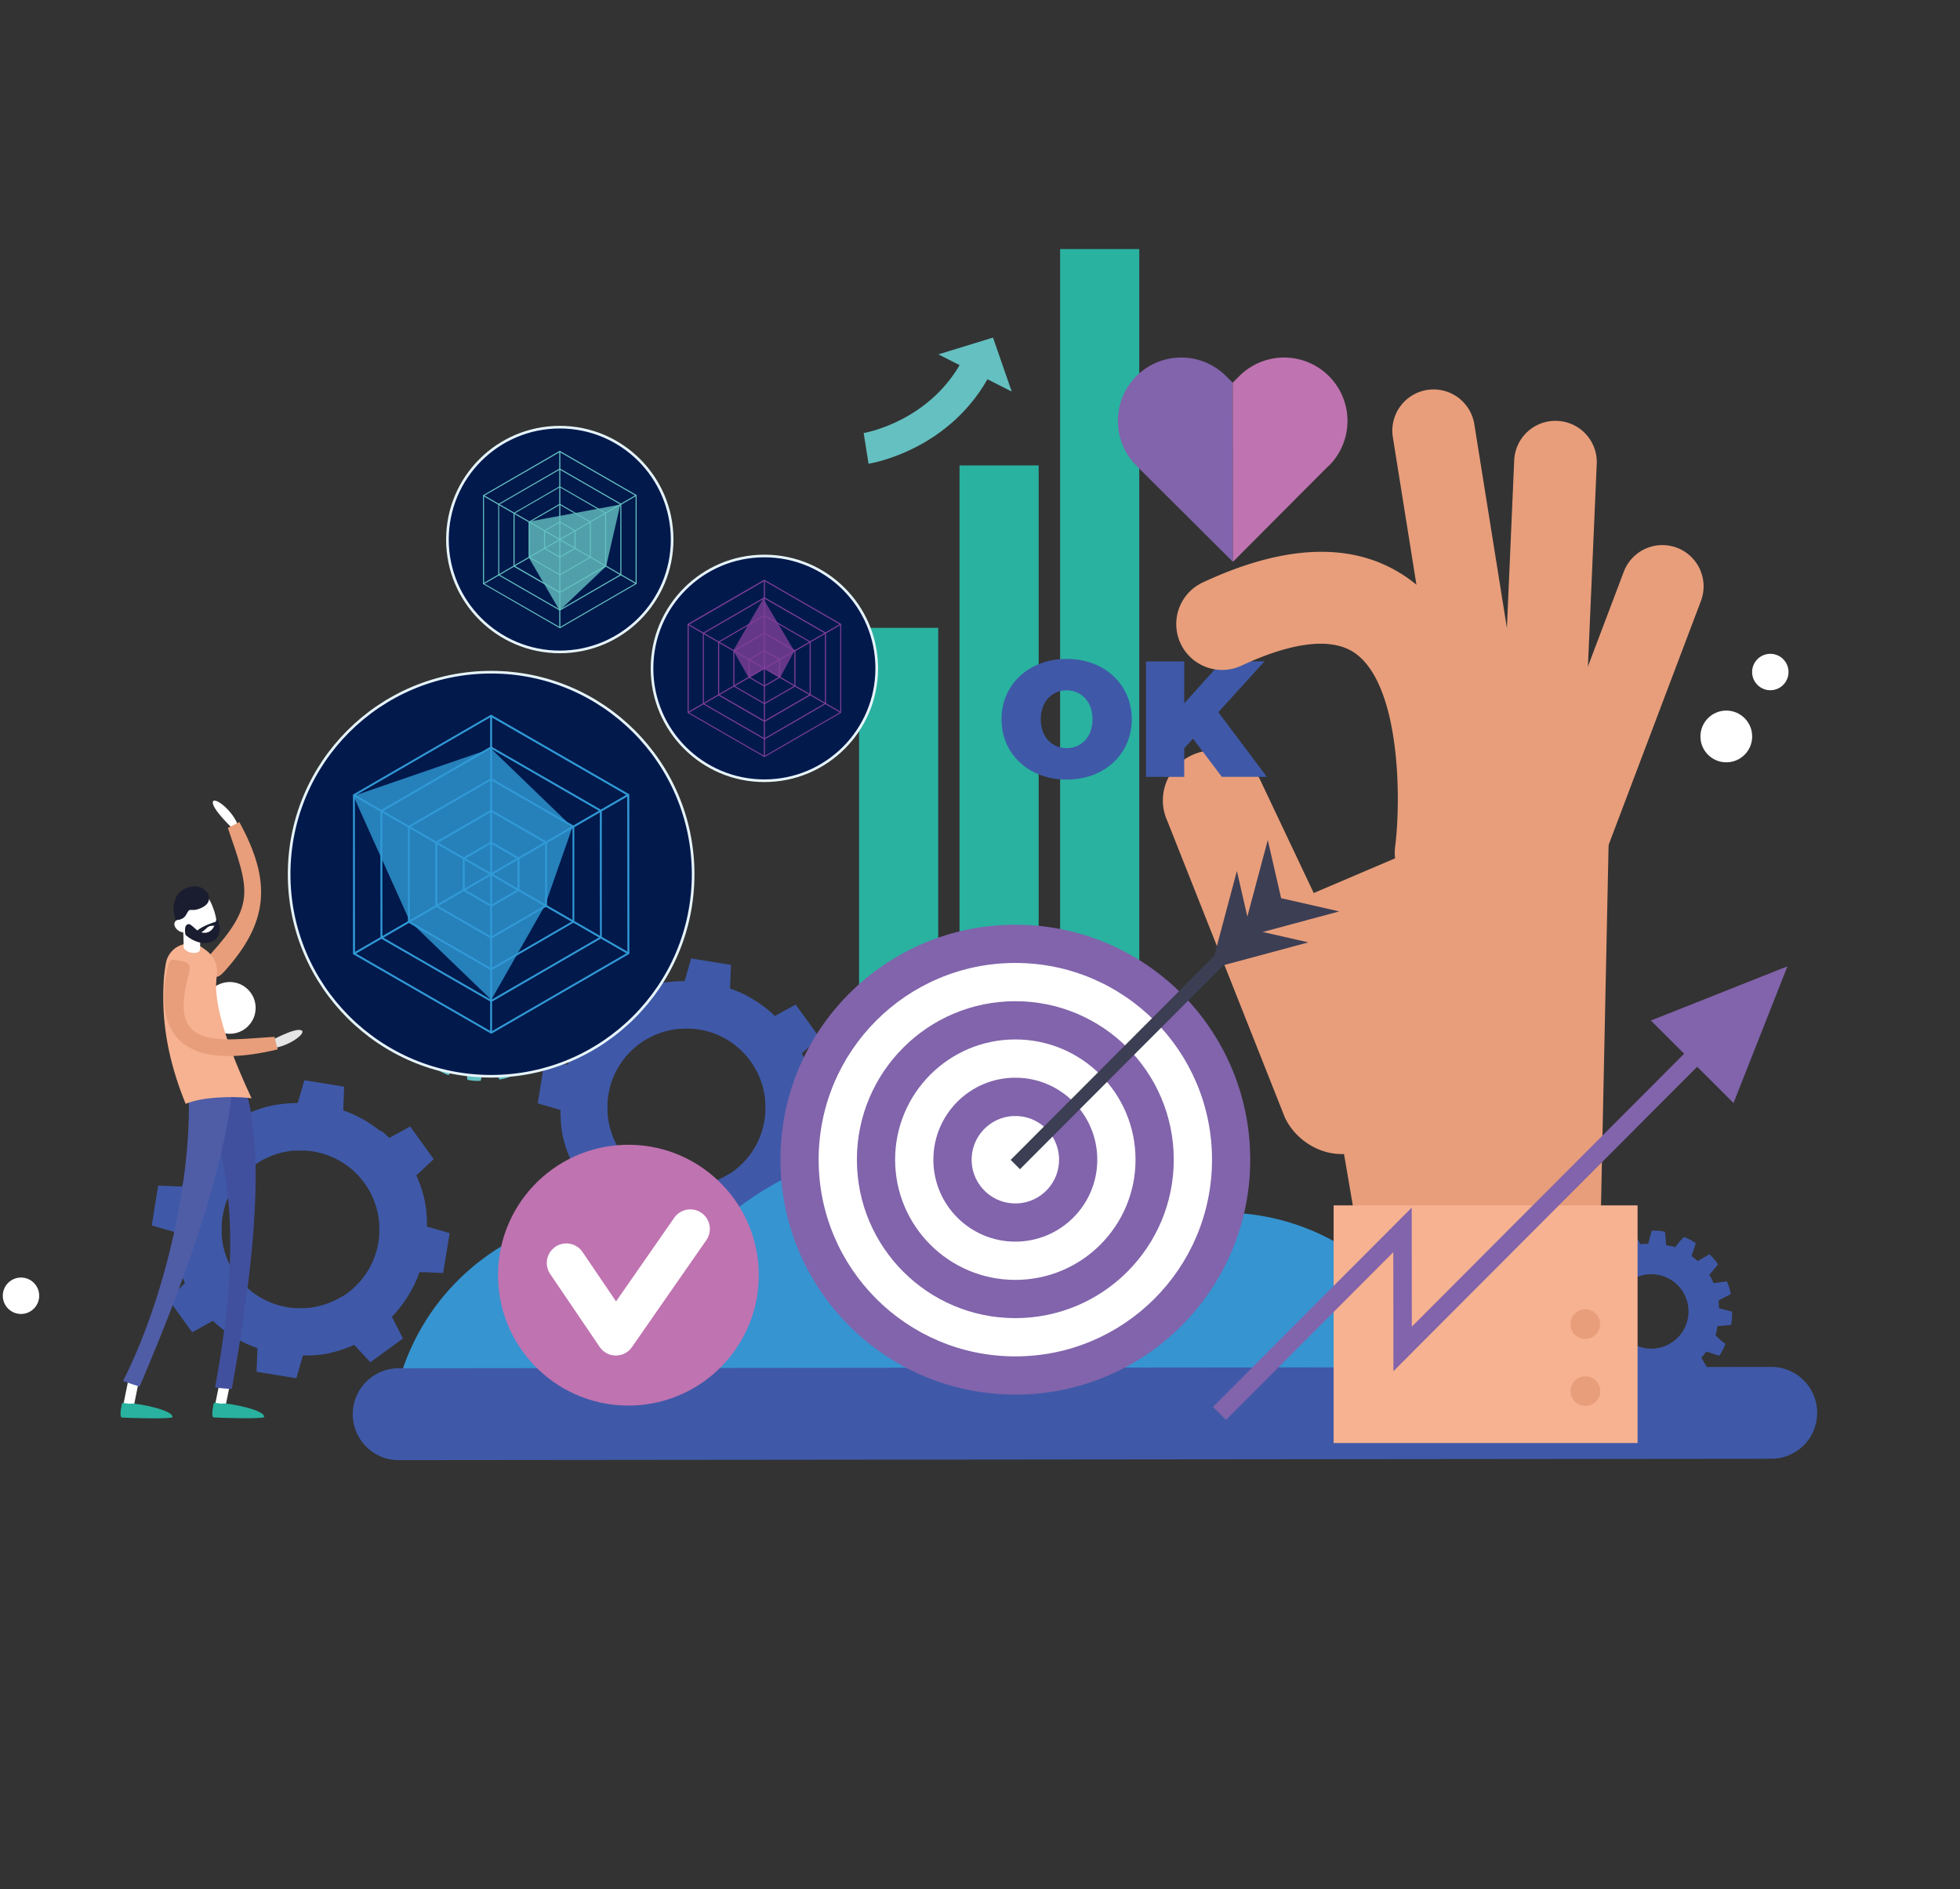 <svg id="Layer_1" data-name="Layer 1" xmlns="http://www.w3.org/2000/svg" viewBox="0 0 744 717"><rect x="0" y="0" width="744" height="717" fill="#333333" stroke="none"/><defs><style>.cls-1,.cls-11,.cls-13,.cls-8{fill:none;}.cls-2{fill:#29b2a0;}.cls-22,.cls-3{fill:#64c0c1;}.cls-4{fill:#3f59a8;}.cls-5{fill:#3694d1;}.cls-6{fill:#e89e7b;}.cls-7{fill:#f6b291;}.cls-8{stroke:#8164ab;stroke-width:7px;}.cls-13,.cls-19,.cls-8{stroke-miterlimit:10;}.cls-9{fill:#8164ab;}.cls-10{fill:#bf73b0;}.cls-11{stroke:#fff;stroke-linecap:round;stroke-linejoin:round;stroke-width:14.85px;}.cls-12{fill:#fff;}.cls-13{stroke:#3c3e54;stroke-width:4.99px;}.cls-14{fill:#3c3e54;}.cls-15{fill:#41509e;}.cls-16{fill:#4f5da7;}.cls-17{fill:#1a1d2f;}.cls-18{fill:#e6e5e5;}.cls-19{fill:#02194c;stroke:#e6f4fc;}.cls-20{fill:#3099d5;}.cls-21{fill:#309ad6;}.cls-21,.cls-22,.cls-24{opacity:0.8;}.cls-23,.cls-24{fill:#7f3f98;}</style></defs><rect class="cls-1" width="744" height="717"/><rect class="cls-2" x="364.23" y="176.64" width="30.04" height="297.95"/><rect class="cls-2" x="402.41" y="94.52" width="30.04" height="380.03"/><rect class="cls-2" x="326.1" y="238.28" width="30.04" height="236.35"/><path class="cls-3" d="M207.46,388.85l0-.06a.36.36,0,0,0,0-.11c.06-.14.11-.29.16-.44a.76.76,0,0,0,0-.11l.15-.46,0-.11h0l0-.12.09-.28,0,0s0,0,0-.05.05-.19.08-.28a.5.5,0,0,1,0-.13h0l0-.1.12-.47,0-.11c0-.15.07-.31.11-.47l0-.11s0,0,0-.06l2.92-.25,2.19-.19a18.91,18.91,0,0,0,.4-2.52,18.11,18.11,0,0,0,0-2.55l-2.12-.56-2.84-.74v0a.45.45,0,0,1,0-.11l0-.48s0-.08,0-.12,0-.32,0-.48,0-.06,0-.09,0-.15,0-.22l0-.21a.38.38,0,0,0,0-.1l-.06-.47v-.12c0-.16,0-.31-.08-.47v-.15l2.62-1.32,2-1a18.57,18.57,0,0,0-.56-2.49,17.53,17.53,0,0,0-.93-2.38l-2.18.28-2.91.37a.14.14,0,0,0,0-.06.47.47,0,0,1,0-.1l-.21-.43-.05-.11-.21-.42-.06-.11h0l-.06-.11c0-.09-.09-.18-.14-.27s0,0,0,0l0,0-.06-.11c0-.05-.05-.1-.08-.14l-.06-.12h0l-.05-.1c-.08-.14-.16-.28-.25-.42l-.06-.1c-.08-.13-.16-.27-.25-.4l-.06-.1,0-.05,1.88-2.25,1.42-1.68a17.44,17.44,0,0,0-1.5-2.06,18.23,18.23,0,0,0-1.79-1.83L203.11,359l-2.53,1.49,0,0-.09-.08-.36-.32L200,360l-.37-.31-.07-.06-.17-.14-.16-.13-.08-.06-.38-.3-.09-.07-.39-.28-.09-.07,0,0,.92-2.78.68-2.09a17,17,0,0,0-2.15-1.36,17.89,17.89,0,0,0-2.34-1L194,353l-1.79,2.32-.06,0-.11,0-.45-.16-.1,0-.46-.15-.11,0h0l-.12,0-.28-.08-.05,0h0l-.29-.08-.12,0h0l-.11,0-.46-.12-.11,0-.47-.11-.11,0-.06,0-.25-2.92-.19-2.19a18.91,18.91,0,0,0-2.52-.4,18.12,18.12,0,0,0-2.55,0l-.56,2.12-.74,2.84h-.14l-.48,0h-.12l-.48,0h-.1l-.21,0-.21,0-.1,0a3.93,3.93,0,0,0-.48.06h-.11l-.48.07-.11,0h0l-1.32-2.62-1-2A16.85,16.85,0,0,0,174,350a18.91,18.91,0,0,0-2.38.92l.28,2.19.37,2.9-.06,0-.1.05-.43.2-.11.05-.43.22-.09.05h0l-.11.06-.26.14,0,0h0l-.05,0-.26.14-.11.06h0l-.09,0-.42.25-.1.05-.4.26-.1.06,0,0-2.25-1.89-1.68-1.41a18,18,0,0,0-3.89,3.28l1.11,1.9,1.49,2.53,0,0-.08.09-.32.36-.07.08c-.1.13-.21.25-.31.37l-.06.08-.14.16-.13.17-.06.08-.3.38-.07.09-.28.39-.07.09,0,0-2.78-.92L157,363a17.09,17.09,0,0,0-1.36,2.16,17.89,17.89,0,0,0-1,2.34l1.74,1.35,2.31,1.79,0,.06a.76.76,0,0,1,0,.11c0,.15-.1.29-.16.44l0,.11c-.06.15-.1.31-.15.46a.36.36,0,0,0,0,.11h0s0,.08,0,.12-.06.19-.08.28l0,.05v.05l-.09.28,0,.13h0l0,.1-.12.47,0,.11c0,.15-.07.31-.11.47l0,.11s0,0,0,.06l-2.92.25-2.19.19a17.41,17.41,0,0,0-.4,2.52,19.77,19.77,0,0,0,0,2.55l2.13.56L157,381v0a.41.41,0,0,0,0,.11c0,.16,0,.32,0,.48a.49.49,0,0,0,0,.12c0,.16,0,.32,0,.48a.28.28,0,0,0,0,.09,1.5,1.5,0,0,0,0,.22c0,.07,0,.14,0,.21a.28.28,0,0,1,0,.09l.06.49s0,.07,0,.11.05.32.07.47,0,.08,0,.11v0l-2.61,1.32-2,1a17.19,17.19,0,0,0,.57,2.49,18.91,18.91,0,0,0,.92,2.38l2.19-.28,2.9-.37,0,.06,0,.1c.06.15.13.29.2.43l0,.11c.07.14.14.28.22.42l.05.11h0a.61.61,0,0,0,.05.12,2.15,2.15,0,0,1,.14.26l0,0,0,.05.07.11a1.09,1.09,0,0,0,.08.15l.06.11h0a.41.41,0,0,0,.05.09l.24.42.06.09.25.41.06.1,0,.05-1.89,2.25-1.41,1.68a16.38,16.38,0,0,0,1.5,2.06,17.12,17.12,0,0,0,1.78,1.83l1.89-1.11,2.54-1.49a0,0,0,0,0,0,0l.09.08.36.32.08.07.37.31.08.06.16.14.17.13.08.06.38.3.09.06.39.29.09.07,0,0-.91,2.78-.69,2.09a16.41,16.41,0,0,0,2.16,1.36,17.77,17.77,0,0,0,2.33,1l1.35-1.74,1.8-2.32.05,0,.12,0,.44.15.11,0,.46.15.11,0h0l.13,0,.28.08.05,0h.05l.28.08.13,0h0l.1,0,.47.12.11,0,.46.11.12,0,.06,0,.25,2.92.19,2.19a17.41,17.41,0,0,0,2.52.4,18.11,18.11,0,0,0,2.55,0l.56-2.12.73-2.84h.15l.48,0H185l.47,0h.1l.22,0,.21,0,.09,0a3.7,3.7,0,0,0,.48-.06h.12l.47-.07.11,0h0l1.32,2.62,1,2a18.57,18.57,0,0,0,2.49-.56,18.19,18.19,0,0,0,2.37-.92l-.27-2.19-.37-2.9,0,0,.11-.05.43-.2.11-.06.42-.21.11,0h0l.12-.06.25-.13.05,0,0,0,.25-.14.11-.06h0l.1-.05.42-.25.09-.05.41-.26.1-.06.05,0,2.24,1.89L201,405a16.38,16.38,0,0,0,2.06-1.5,16.13,16.13,0,0,0,1.82-1.78l-1.11-1.9-1.48-2.53,0,0,.08-.09.31-.36.08-.09.31-.36.06-.08c.05,0,.09-.11.14-.17l.13-.16.06-.08.3-.38.06-.09.29-.39.07-.09,0,0,2.78.92,2.09.69a17.09,17.09,0,0,0,1.36-2.16,17.89,17.89,0,0,0,1-2.34l-1.74-1.35Zm-11.93-2.48a14.13,14.13,0,1,1-.12-13.48A14.13,14.13,0,0,1,195.53,386.37Z"/><path class="cls-4" d="M651.23,506.83l0-.06a.36.36,0,0,0,0-.11c.06-.15.11-.3.16-.45a.36.36,0,0,0,0-.11l.15-.45a.49.49,0,0,1,0-.11h0a.56.56,0,0,1,0-.12c0-.09,0-.19.08-.28s0,0,0-.05a.43.43,0,0,1,0-.05c0-.1.06-.19.08-.29a.56.56,0,0,1,0-.12h0l0-.11.12-.46,0-.11c0-.16.07-.31.11-.47l0-.11s0,0,0-.06l2.92-.26,2.19-.18a18.91,18.91,0,0,0,.4-2.52,18.12,18.12,0,0,0,0-2.55l-2.12-.56-2.84-.74v0a.49.49,0,0,1,0-.12l0-.47s0-.08,0-.12,0-.32,0-.48,0-.06,0-.1,0-.14,0-.21a1.49,1.49,0,0,1,0-.21s0-.07,0-.1l-.06-.48s0-.07,0-.11,0-.32-.07-.47l0-.12v0l2.62-1.32,2-1a18.23,18.23,0,0,0-.56-2.49,17.53,17.53,0,0,0-.93-2.38l-2.18.28-2.91.37a.14.14,0,0,0,0-.06l0-.1-.21-.43,0-.11-.21-.43a.31.31,0,0,1-.05-.1h0l-.06-.11-.14-.26,0,0,0-.05-.06-.11-.08-.15-.06-.11h0l-.05-.09c-.08-.14-.16-.28-.25-.42l-.06-.1c-.08-.13-.16-.27-.25-.4l-.06-.1,0,0,1.88-2.25,1.42-1.68a17.44,17.44,0,0,0-1.5-2.06,18.17,18.17,0,0,0-1.78-1.83l-1.9,1.11-2.53,1.49,0,0-.09-.08-.36-.32-.09-.07-.37-.31-.07-.06-.17-.14-.16-.13-.08-.06-.38-.3-.09-.07-.39-.28-.09-.07,0,0,.92-2.78.68-2.09a17,17,0,0,0-2.15-1.36,17.89,17.89,0,0,0-2.34-1L637.72,471l-1.79,2.31-.06,0-.11,0-.45-.16-.1,0-.46-.15-.11,0h0l-.12,0-.28-.08-.05,0h0l-.29-.08-.12,0h0l-.11,0-.46-.12-.11,0-.47-.11-.11,0h-.06l-.25-2.92-.19-2.19a17.41,17.41,0,0,0-2.52-.4,19.77,19.77,0,0,0-2.55,0l-.56,2.13-.74,2.84h-.14l-.48,0h-.12l-.48,0h-.1l-.21,0-.21,0h-.1l-.48.06-.11,0-.48.07-.11,0h0l-1.32-2.62-1-2a16.89,16.89,0,0,0-2.49.57,18.91,18.91,0,0,0-2.38.92l.28,2.19L616,474l-.06,0-.1,0-.43.2-.11,0-.43.22-.09.05h0l-.11.06-.26.13,0,0h0l-.05,0L614,475l-.11.06h0l-.09.06-.42.24-.1.06-.4.25-.1.07,0,0-2.25-1.89-1.68-1.41a18,18,0,0,0-3.89,3.28l1.11,1.89,1.49,2.54,0,0-.08.08-.32.37-.07.08-.31.37-.06.08-.14.16-.13.17-.06.08-.3.38-.07.09-.28.39-.07.09,0,0-2.78-.91-2.09-.69a16.41,16.41,0,0,0-1.36,2.16,17.77,17.77,0,0,0-1,2.33l1.74,1.35,2.31,1.8,0,.05a.56.56,0,0,1,0,.12c-.05.14-.1.29-.16.44l0,.11c-.06.15-.1.3-.15.46a.36.36,0,0,0,0,.11h0l0,.13a2.29,2.29,0,0,0-.08.28s0,0,0,.05a.43.43,0,0,0,0,.05l-.08.28a.56.56,0,0,0,0,.12v0l0,.1-.12.47,0,.11c0,.15-.07.31-.11.46l0,.12,0,.06-2.92.25-2.19.19a17.41,17.41,0,0,0-.4,2.52,19.77,19.77,0,0,0,0,2.55l2.13.55,2.84.74v0a.45.45,0,0,0,0,.11l0,.48a.37.37,0,0,0,0,.11c0,.16,0,.32,0,.48a.31.31,0,0,0,0,.1,1.8,1.8,0,0,0,0,.22c0,.07,0,.14,0,.21a.28.28,0,0,1,0,.09l.06.49s0,.07,0,.1.05.32.07.48,0,.08,0,.11a.08.08,0,0,0,0,0l-2.62,1.32-2,1a17.19,17.19,0,0,0,.57,2.49,18.19,18.19,0,0,0,.92,2.37l2.19-.27,2.9-.37,0,.06a.93.93,0,0,0,.05.1c.06.14.13.29.2.43s0,.07.05.1.15.29.22.43l.05.1h0a.39.39,0,0,0,.06.11l.13.26,0,.05,0,.05.07.11a.64.64,0,0,0,.08.14l.06.11h0a.31.31,0,0,0,.05.1l.24.42.06.09.25.41.06.1a.1.1,0,0,1,0,0L603,514l-1.41,1.69a17.14,17.14,0,0,0,1.5,2.06,16.13,16.13,0,0,0,1.78,1.82l1.89-1.11,2.54-1.48,0,0,.09.08c.11.1.23.21.36.31a.6.6,0,0,0,.08.08l.37.31.08.06.16.14.17.13.08.06.38.3.09.06.39.29.09.06,0,0-.91,2.78-.69,2.09a16.41,16.41,0,0,0,2.16,1.36,17.77,17.77,0,0,0,2.33,1l1.35-1.74,1.8-2.32,0,0,.12.05.44.15.11,0,.46.15.11,0h0l.13,0,.28.08h.05l0,0,.28.08.13,0h0l.1,0,.47.12.11,0,.46.11.12,0,.06,0,.25,2.92.19,2.19a17.4,17.4,0,0,0,2.52.39,16.73,16.73,0,0,0,2.55,0l.56-2.12.73-2.84h.15l.48,0h.12l.47,0h.1l.22,0,.21,0,.09,0c.17,0,.32,0,.48-.06h.12l.47-.07.11,0h0l1.32,2.62,1,2a18.57,18.57,0,0,0,2.49-.56,17.53,17.53,0,0,0,2.38-.93l-.28-2.18-.37-2.9.05,0,.11,0,.43-.2.11-.06.42-.21.11-.06h0l.12-.06.25-.14,0,0,.05,0,.25-.14.11-.06h0l.1-.05.42-.25.09,0,.41-.26.1-.06,0,0,2.25,1.88,1.68,1.42a17.44,17.44,0,0,0,2.06-1.5,19.29,19.29,0,0,0,1.83-1.78l-1.12-1.9-1.48-2.53,0,0,.08-.09.31-.36.08-.09.31-.36.06-.08.14-.17.13-.16.06-.08.3-.38.07-.09.28-.39.07-.09,0,0,2.78.92,2.09.68a16.29,16.29,0,0,0,1.36-2.15,17.89,17.89,0,0,0,1-2.34l-1.74-1.35Zm-11.93-2.48a14.13,14.13,0,1,1-.12-13.48A14.14,14.14,0,0,1,639.3,504.35Z"/><path class="cls-4" d="M295.25,453.5l.07-.07c.23-.24.45-.48.67-.73l.23-.24.13-.15c.11-.12.23-.24.34-.37l.06-.08.59-.7.22-.26.15-.18.33-.4.07-.09.5-.64h0c.08-.09.15-.19.23-.29s.11-.15.17-.23l.31-.4a.83.83,0,0,1,.08-.12l.38-.54.09-.13.18-.25c.07-.09.13-.19.2-.29s.17-.25.26-.38a1.4,1.4,0,0,1,.1-.16l.27-.42.18-.28c0-.07.09-.13.13-.19s.14-.24.22-.36l.21-.35a1.32,1.32,0,0,0,.12-.2l.17-.29.25-.42.1-.17c.08-.13.15-.27.23-.41s.11-.2.17-.3l.14-.27s.05-.09.07-.14.21-.38.31-.58l.07-.13.23-.45c0-.09.09-.18.13-.26s.1-.23.16-.34.24-.49.35-.73a.54.54,0,0,0,.05-.11l.21-.47c0-.07.07-.14.1-.22l.13-.31.36-.83a1,1,0,0,1,0-.1l.18-.47a1.34,1.34,0,0,0,.07-.18l.12-.32c.12-.3.24-.61.35-.92l0-.09,9,.34,2.45-15.1-8.63-2.51s0-.06,0-.09c0-.33,0-.66,0-1,0-.11,0-.23,0-.34s0-.13,0-.19,0-.34,0-.5a.45.45,0,0,1,0-.11c0-.31-.06-.61-.08-.91l0-.34a2,2,0,0,0,0-.23c0-.17,0-.34-.05-.52s0-.07,0-.11c0-.27-.08-.54-.11-.81s0-.25,0-.37,0-.19-.05-.28,0-.34-.07-.5a.77.77,0,0,0,0-.15l-.12-.65c0-.05,0-.11,0-.16s0-.2,0-.29,0-.23-.07-.35-.05-.31-.08-.46,0-.11,0-.17-.07-.33-.11-.5a3,3,0,0,0-.07-.32c0-.08,0-.16,0-.23s-.07-.27-.1-.4l-.09-.41-.06-.21-.09-.34-.12-.48c0-.06,0-.12-.05-.18s-.09-.3-.13-.45l-.09-.34-.09-.26a1.21,1.21,0,0,0-.05-.18c-.07-.21-.12-.42-.19-.63a.74.74,0,0,1,0-.14c0-.16-.11-.32-.16-.48l-.09-.27c0-.11-.09-.22-.12-.33v0l-.27-.76a.36.36,0,0,0,0-.11l-.18-.48-.09-.23-.13-.31c-.11-.28-.22-.57-.34-.85l0-.09c-.07-.16-.14-.31-.2-.46a1.42,1.42,0,0,1-.08-.18c-.05-.1-.1-.21-.14-.31-.14-.3-.27-.6-.41-.89a.42.42,0,0,0,0-.1l6.59-6.1-9-12.41-7.87,4.33-.07-.06-.73-.68-.25-.22a.86.86,0,0,0-.14-.13l-.37-.34-.07-.06-.72-.6-.25-.22-.18-.15-.4-.33-.08-.06-.66-.5v0l-.28-.21-.23-.18-.41-.3-.1-.07-.56-.4-.15-.1-.22-.16-.29-.2-.39-.27-.14-.08-.44-.29-.29-.19-.18-.11c-.11-.08-.23-.15-.35-.22l-.35-.22-.19-.11-.31-.18-.44-.26-.14-.08-.41-.23a3.07,3.07,0,0,0-.31-.17l-.25-.13-.16-.09-.6-.32-.1-.06-.46-.22-.26-.13a3.13,3.13,0,0,0-.32-.15h0l-.76-.37-.07,0c-.16-.07-.32-.13-.47-.21l-.22-.09-.31-.13-.88-.38-.06,0-.46-.19-.19-.07-.31-.12-1-.36-.05,0,.35-9-15.11-2.44-2.5,8.63h0l-1.05,0h-.53l-.5,0h-.05l-1,.09-.33,0-.23,0-.52.05h-.07l-.85.11h0l-.35,0-.29,0-.5.07-.11,0-.69.12-.18,0-.27,0-.34.07-.47.09-.13,0c-.18,0-.35.08-.53.12l-.35.07-.2,0-.41.1-.4.09-.19.05-.36.1-.51.13-.15,0-.45.13-.34.1-.25.08-.19.06-.67.2-.1,0-.48.16-.28.09-.31.11,0,0-.8.28-.07,0-.49.19-.22.08-.31.13L242,376l-.06,0-.45.2-.19.08-.3.14c-.31.14-.63.27-.94.42l0,0-6.11-6.59-12.41,9,4.34,7.88,0,0c-.24.25-.48.51-.71.77l-.23.24-.13.15-.34.37,0,0c-.21.24-.42.49-.62.74-.07.09-.15.17-.22.25l-.15.19-.33.4,0,.05c-.18.22-.35.45-.53.68l0,0-.21.25-.17.24-.31.4a.35.35,0,0,1-.05.08l-.41.58-.12.17c0,.07-.1.13-.15.2l-.19.3-.27.39a.41.41,0,0,0-.07.11c-.11.15-.2.31-.3.46l-.2.31-.11.16-.21.36c-.08.11-.15.23-.22.35a1.4,1.4,0,0,0-.1.16c-.06.11-.12.22-.19.33l-.28.47-.07.11-.22.42-.18.3-.11.23a1.62,1.62,0,0,0-.1.18l-.33.61a.93.93,0,0,1-.05.1l-.23.45a2.1,2.1,0,0,1-.13.26l-.14.3,0,0c-.12.26-.25.51-.37.77l0,.06-.21.48-.1.22-.12.3-.39.89,0,.05-.18.47-.07.18-.12.32c-.12.32-.25.65-.37,1v0l-9-.34-2.45,15.1,8.63,2.51v0c0,.35,0,.7,0,1,0,.11,0,.23,0,.34s0,.13,0,.19l0,.51v.05c0,.32.06.64.08,1l0,.33c0,.08,0,.16,0,.24s0,.34.05.52a.17.17,0,0,1,0,.07c0,.29.08.56.11.84v.05a3.11,3.11,0,0,0,0,.32,2.54,2.54,0,0,0,0,.29c0,.17,0,.34.07.51a.52.52,0,0,0,0,.11c0,.23.08.45.12.68l0,.2c0,.08,0,.17,0,.25s0,.23.07.35.05.31.08.46,0,.1,0,.15.07.34.11.51.05.25.08.38l0,.18c0,.13.07.27.1.41s.06.26.1.4a1.46,1.46,0,0,0,.05.2l.09.34c0,.18.09.36.14.53l0,.13c0,.16.09.31.13.46l.09.34.09.26a1.09,1.09,0,0,0,.05.17c.07.23.13.46.21.69,0,0,0,.06,0,.08s.11.33.17.49l.09.27c0,.11.08.22.12.33v0c.1.27.19.55.29.82a.14.14,0,0,0,0,.06c.06.16.12.32.19.49s.05.14.08.22l.13.3c.12.3.23.61.36.9v.05l.21.46.07.18c0,.1.1.2.14.3.15.32.28.64.43,1l0,0-6.59,6.1,8.95,12.41,7.87-4.33,0,0,.76.7a2.73,2.73,0,0,0,.25.23,1.85,1.85,0,0,1,.14.14l.38.33a.1.1,0,0,0,.05,0l.72.62.26.22.18.15.4.33.06,0,.68.52,0,0,.27.21.23.18.41.3.08.06.58.4.14.11.23.16.29.2.39.27.13.08.44.28.3.2.18.11.35.22.36.22a1.51,1.51,0,0,0,.17.1l.31.18.44.27.15.08.41.23.31.17.24.13.16.08.59.32.13.07.45.22.26.13.32.15h0l.74.36.1,0c.16.07.32.13.48.21l.21.09.31.13.84.36.1,0,.47.19.18.07.31.11.93.36.09,0-.35,9L259.1,477l2.5-8.63h.1l1,0h.53l.5,0h.11l.9-.08.34,0,.24,0,.51-.05h.12l.8-.11h0l.35,0,.29,0,.5-.07.15,0,.64-.11.18,0,.28,0,.35-.07.45-.09.19,0,.48-.1.35-.08.21,0,.4-.1.4-.09.23-.06.32-.09.5-.12.16,0,.46-.13.33-.1.29-.09.15,0,.65-.19.12,0,.49-.16.27-.09.34-.13h0l.78-.27.1,0,.48-.19.22-.08.31-.13.86-.35.09,0,.46-.2.18-.08.3-.14c.3-.13.61-.26.91-.41l.08,0,6.11,6.59,12.41-8.95Zm-19-7.69-.66.4c-.25.15-.51.29-.77.43l-.5.27c-.29.15-.57.29-.86.42l-.45.22c-.29.14-.59.26-.89.39l-.45.19-.89.33c-.16.06-.33.13-.5.18s-.55.19-.83.27l-.58.18c-.25.08-.51.14-.77.21l-.67.17-.68.15-.78.16-.6.1-.87.13-.52.06-.94.1-.49,0-1,.06h-1.46l-.57,0-.88,0c-.26,0-.51,0-.76-.06l-.7-.06c-.49-.06-1-.12-1.47-.2s-1-.17-1.46-.28c-.23,0-.45-.1-.68-.16s-.5-.11-.74-.18-.57-.15-.85-.24l-.55-.16-.9-.31-.48-.16-.9-.36-.46-.19-.85-.38-.49-.23-.78-.4c-.18-.09-.36-.18-.53-.28l-.69-.4-.6-.35-.59-.38-.66-.44-.49-.35c-.24-.17-.48-.34-.71-.52l-.41-.33-.74-.59c-.12-.11-.24-.22-.37-.32s-.49-.43-.72-.66l-.36-.34c-.23-.22-.46-.44-.68-.68l-.39-.41c-.2-.22-.41-.43-.6-.65s-.33-.39-.49-.58-.31-.36-.45-.54c-.31-.38-.6-.77-.89-1.16l0,0c-.29-.4-.56-.8-.83-1.21-.13-.19-.25-.4-.37-.6s-.27-.43-.39-.64-.29-.52-.43-.78-.19-.33-.27-.5-.29-.57-.43-.86-.15-.3-.21-.44q-.21-.45-.39-.9c-.07-.15-.13-.3-.19-.45s-.23-.59-.34-.89l-.18-.49-.27-.84-.18-.58c-.07-.25-.14-.51-.2-.77s-.12-.44-.17-.67-.11-.45-.15-.68-.11-.52-.16-.78-.07-.4-.1-.6-.1-.57-.13-.86-.05-.36-.07-.53-.07-.63-.09-.94,0-.33,0-.49c0-.32,0-.65-.05-1s0-.33,0-.5,0-.51,0-.77a1.08,1.08,0,0,1,0-.18c0-.2,0-.39,0-.59v-.15l0-.72c0-.25,0-.51.07-.77s0-.46.06-.69c.05-.49.12-1,.2-1.47s.17-1,.27-1.45c.05-.23.11-.46.16-.68l.18-.75c.06-.23.13-.46.2-.69,0-.05,0-.1,0-.15l.17-.56.06-.17c.07-.24.16-.49.24-.73s.11-.32.17-.47q.17-.47.36-.9l.18-.46c.12-.29.26-.58.39-.86l.22-.48c.13-.27.27-.53.4-.78l.29-.54c.12-.23.26-.46.39-.69l.36-.6.37-.58.44-.67c.12-.16.24-.32.35-.49l.52-.71.33-.41.6-.74c.1-.12.22-.24.32-.37l.65-.72.35-.36.4-.41.27-.27.42-.39.19-.18.46-.42.59-.5.53-.44c.38-.31.77-.61,1.18-.9s.81-.57,1.22-.83l.59-.37.66-.4.54-.3.23-.13.5-.27.35-.17.51-.25.45-.22.89-.39.46-.19c.29-.12.58-.22.88-.33s.33-.13.5-.18.55-.19.83-.27l.58-.18.77-.21.68-.17.67-.15.78-.16.59-.1.88-.13.52-.06.95-.1.48,0,1-.06H260c.32,0,.64,0,1,0l.57,0,.89,0,.74.06.71.06c.48.06,1,.12,1.44.2h.06c.48.08,1,.16,1.43.26l.7.17.72.17.86.25.54.16.91.31.47.16.9.36.46.18.86.4.48.22.78.4c.18.09.36.18.53.28l.7.4.59.35.59.38.66.44c.17.11.33.23.49.35s.48.34.71.52l.42.33c.25.19.49.39.73.59l.37.33c.24.21.49.42.72.64l.36.35.68.67c.14.14.27.28.4.43s.4.42.59.64.34.39.5.59.3.35.44.53c.31.39.61.78.9,1.18s.57.81.84,1.23c.13.19.24.39.36.59s.28.43.41.65l.42.77.28.51.42.86c.07.15.15.29.22.45s.26.59.38.89.13.3.19.45.23.59.34.88l.18.5.27.84.18.58c.07.25.14.51.2.76l.18.68.15.68c.05.26.11.52.15.78s.07.39.1.59.1.58.14.87l.06.53c0,.31.07.62.1.94l0,.49c0,.32,0,.65.05,1,0,.16,0,.33,0,.5s0,.64,0,1,0,.38,0,.57,0,.59,0,.88l-.06.76c0,.23,0,.46-.07.7-.05.49-.12,1-.2,1.47s-.17,1-.27,1.45c-.05.23-.11.46-.16.69s-.11.49-.18.74-.16.56-.24.85-.11.36-.16.54-.21.61-.31.91-.11.32-.17.47-.23.61-.35.91-.13.3-.19.45-.26.58-.39.86l-.22.48c-.13.26-.27.52-.4.79s-.19.35-.29.53-.26.46-.39.69-.23.4-.36.6l-.37.58-.44.67-.35.49-.52.71-.33.41c-.2.25-.39.5-.6.73s-.21.25-.32.37-.43.49-.65.73l-.35.36c-.22.23-.44.46-.67.68l-.42.39-.65.6-.58.49-.54.45c-.38.31-.77.61-1.18.9s-.81.57-1.22.83C276.64,445.57,276.44,445.69,276.24,445.81Z"/><path class="cls-4" d="M148.75,499.76l.07-.08.67-.72a2.73,2.73,0,0,1,.23-.25l.13-.14.33-.38a.46.46,0,0,0,.07-.07l.59-.71c.07-.08.15-.16.22-.25l.15-.18.33-.4.07-.09.5-.65h0c.07-.1.15-.19.23-.29s.11-.16.17-.23l.3-.41.09-.11.38-.55.09-.13.18-.24.19-.29.27-.39.1-.15.27-.43.18-.28c0-.06.09-.12.13-.19l.21-.35.22-.35.12-.21.17-.28c.08-.15.17-.28.25-.43l.1-.16L156,490l.18-.31.13-.26.08-.15.31-.57c0-.05,0-.09.07-.14l.23-.45.13-.26.15-.33.36-.74,0-.1.21-.48L158,486c.05-.1.09-.21.13-.31q.19-.42.36-.84l0-.1.18-.47.07-.18.12-.31c.12-.31.24-.62.35-.92l0-.1,9,.35L170.69,468l-8.63-2.5a.28.28,0,0,1,0-.09c0-.34,0-.67,0-1,0-.11,0-.22,0-.34s0-.12,0-.19l0-.5a.41.41,0,0,0,0-.11c0-.3,0-.6-.07-.91l0-.33a2,2,0,0,1,0-.23c0-.18,0-.35-.05-.52s0-.07,0-.11c0-.27-.07-.54-.1-.82,0-.12,0-.24,0-.36a2.89,2.89,0,0,0,0-.29c0-.17,0-.33-.07-.5a.78.78,0,0,1,0-.14l-.12-.66c0-.05,0-.1,0-.15s0-.2-.05-.3,0-.23-.07-.34-.05-.31-.08-.47a.94.94,0,0,1,0-.16c0-.17-.08-.34-.11-.51s0-.21-.07-.32,0-.15,0-.23l-.09-.4c0-.13-.06-.27-.1-.4a1.6,1.6,0,0,0-.05-.21l-.09-.34c0-.16-.08-.33-.13-.49a.85.85,0,0,0,0-.17c0-.15-.09-.3-.13-.45l-.09-.34-.09-.27a1.54,1.54,0,0,1-.05-.17c-.07-.22-.13-.43-.19-.64a.65.65,0,0,1,0-.13l-.17-.48-.09-.28c0-.11-.08-.22-.12-.33v0l-.27-.77s0-.07,0-.11-.12-.32-.19-.48a2,2,0,0,0-.08-.22c0-.11-.09-.21-.13-.31-.11-.29-.22-.57-.34-.85a.3.3,0,0,0,0-.1c-.06-.15-.13-.3-.2-.46l-.07-.18-.15-.3c-.13-.3-.26-.6-.4-.9l0-.09,6.59-6.11-8.95-12.41-7.87,4.33-.07-.06c-.24-.23-.49-.45-.74-.67l-.24-.23-.14-.13-.38-.34-.07-.06-.71-.6-.25-.21-.18-.15L144,429,144,429l-.66-.51h0l-.27-.22-.23-.17-.41-.31-.1-.07-.56-.39-.15-.11-.22-.16-.29-.2-.39-.26-.14-.09c-.14-.1-.29-.19-.44-.28l-.29-.2-.18-.11-.35-.22-.36-.22-.18-.1-.31-.18-.45-.27-.13-.08-.41-.23-.31-.17-.25-.13-.16-.08-.6-.33-.11-.05-.45-.23-.26-.13-.32-.15h0l-.76-.37-.07,0-.48-.21-.21-.1-.31-.13-.89-.38-.05,0-.46-.18-.19-.07c-.1-.05-.21-.08-.31-.12l-1-.37,0,0,.35-9-15.11-2.44-2.5,8.63h0l-1,.05h-.53l-.5,0h0l-1,.08-.33,0-.23,0-.52.05h-.08l-.85.11h0l-.35,0-.29.05-.5.07h-.11l-.69.13-.18,0-.27,0-.34.06-.47.09-.13,0-.54.12-.34.07-.21,0-.4.1-.41.09-.18.05-.36.1-.51.13-.15,0-.45.13-.34.09-.25.08-.19.06-.67.2-.1,0-.48.16-.28.09-.31.12h0l-.8.28-.07,0-.49.18-.22.09-.31.12-.89.36-.06,0-.46.2-.18.08-.3.14-1,.43,0,0-6.11-6.6-12.41,9,4.34,7.87,0,0c-.25.26-.48.52-.71.77l-.23.24-.13.15-.34.38,0,0-.63.75L77,436l-.15.18-.33.4,0,.05-.53.69,0,0-.21.26-.17.23-.31.41,0,.07c-.14.19-.27.39-.41.59l-.12.16-.15.21-.2.29c-.08.13-.18.26-.26.39l-.08.12-.29.46a3.28,3.28,0,0,0-.2.31l-.11.16-.22.35c-.07.12-.14.24-.22.35l-.09.16c-.06.11-.12.22-.19.33l-.28.47-.07.12c-.08.13-.15.27-.23.41l-.17.31-.12.22-.09.18c-.11.21-.23.41-.33.62a.41.41,0,0,0,0,.09l-.23.46c0,.08-.09.17-.13.26l-.14.3,0,0c-.12.26-.25.51-.37.77l0,.07-.21.47c0,.08-.07.15-.1.22s-.08.21-.13.31c-.12.29-.26.59-.38.89l0,0-.18.47a1.07,1.07,0,0,0-.07.19l-.12.31c-.12.33-.25.65-.37,1v0l-9-.35-2.44,15.11,8.63,2.5v.05c0,.34,0,.69,0,1,0,.11,0,.22,0,.33s0,.13,0,.2,0,.33,0,.5a.11.11,0,0,1,0,.05c0,.33.05.64.08,1l0,.34a1.79,1.79,0,0,0,0,.23c0,.18,0,.35,0,.52s0,.05,0,.08c0,.28.07.56.11.84v0l0,.33c0,.1,0,.19,0,.29s0,.33.07.5a.36.36,0,0,0,0,.11c0,.23.08.45.12.68l0,.2a2.34,2.34,0,0,0,0,.26c0,.11,0,.23.07.34s0,.31.08.46,0,.11,0,.16.07.34.11.51,0,.25.08.37l0,.18c0,.14.07.27.1.41l.09.4.06.2.09.34c0,.18.09.36.13.54a.5.5,0,0,1,0,.13c0,.15.09.3.13.45l.09.34.09.26a1.21,1.21,0,0,0,0,.18c.07.23.13.46.21.69a.31.31,0,0,0,0,.08l.16.48.09.28c0,.11.09.22.12.33h0c.1.28.19.55.29.82a.14.14,0,0,0,0,.06l.18.49.09.22.12.31.36.9,0,0c.07.16.14.31.2.47a1.42,1.42,0,0,1,.08.18c.05.1.1.2.14.3.14.32.28.64.43.95l0,0L64,493.22l8.95,12.41,7.87-4.34,0,0,.76.7.25.23.14.13.38.34,0,0,.73.61.26.22.18.15.4.33.06.05.68.51,0,0,.27.22.23.17.41.31.08.05.58.41.14.1.23.17.29.19.39.27.13.08.44.29.3.19.18.12.35.21.35.22.18.11.31.18.44.26.15.09.41.22.31.18.24.12.16.09.59.31.12.07.46.23.26.13c.1.05.21.09.31.15h0c.25.12.49.25.74.36l.1,0,.48.21.21.1.31.12c.28.12.55.25.84.36l.1.05.46.18.19.07.31.12.93.35.09,0-.35,9,15.11,2.45,2.5-8.63h.1l1,0h.54l.5,0h.11l.9-.07.34,0,.23,0,.52,0,.11,0,.81-.1h0l.35-.05.29,0,.5-.07.15,0,.64-.12.18,0,.28,0,.34-.07.46-.08.19,0,.48-.11.35-.07.2-.05.41-.09.4-.1a2,2,0,0,0,.23-.06l.31-.08.51-.13.16,0,.45-.13.34-.09.28-.09.16-.05.65-.2.12,0,.48-.17.28-.09.34-.12h0l.79-.27.09,0,.49-.19.22-.08.31-.13.86-.34.09,0,.46-.21.17-.07.31-.14.91-.41.08,0,6.11,6.59,12.4-9Zm-19-7.7c-.22.14-.44.28-.66.4s-.51.29-.77.43l-.5.28-.86.42-.45.21c-.3.14-.59.27-.89.39l-.46.19-.88.34-.5.18-.84.27-.57.18-.77.2-.67.17-.68.15-.78.16-.6.1c-.29.05-.58.1-.87.13l-.52.07-.94.09-.49,0-1,.05h-1.45l-.57,0c-.3,0-.59,0-.88,0l-.76-.07c-.24,0-.47,0-.7-.06-.49,0-1-.12-1.47-.2s-1-.17-1.46-.27l-.68-.16-.74-.18-.85-.24-.55-.17-.91-.3-.47-.17q-.45-.16-.9-.36l-.46-.18-.86-.39-.48-.22-.78-.4-.54-.29-.68-.39-.6-.36-.59-.37-.66-.44-.49-.35-.71-.53-.42-.32-.73-.6c-.13-.1-.25-.21-.37-.32l-.73-.65-.35-.34-.69-.68c-.13-.14-.25-.28-.38-.41s-.41-.44-.6-.66-.33-.38-.49-.58-.31-.35-.46-.54c-.3-.38-.59-.76-.88-1.16l0,0c-.28-.39-.56-.8-.82-1.2-.13-.2-.25-.4-.37-.61s-.27-.42-.4-.64-.28-.52-.43-.78l-.27-.49-.42-.87c-.07-.15-.15-.29-.22-.44l-.39-.9-.18-.45c-.12-.29-.23-.59-.34-.88l-.18-.5-.27-.84-.18-.57-.21-.77c-.05-.23-.11-.45-.17-.67l-.15-.69c0-.26-.11-.51-.15-.77s-.07-.4-.1-.6-.1-.58-.14-.87l-.06-.53c0-.31-.07-.62-.1-.93l0-.5c0-.32,0-.64,0-1s0-.34,0-.51,0-.51,0-.77a1.08,1.08,0,0,0,0-.18c0-.19,0-.39,0-.58a.86.86,0,0,0,0-.16c0-.24,0-.48,0-.71l.06-.77c0-.23,0-.46.07-.69,0-.49.12-1,.2-1.47s.17-1,.27-1.46c0-.23.11-.45.16-.68s.11-.5.18-.74.13-.46.2-.69l0-.16c.06-.18.11-.37.16-.55a1.27,1.27,0,0,0,.06-.18l.25-.72.17-.48c.11-.3.23-.6.35-.9.07-.15.13-.31.19-.46s.26-.57.39-.86.14-.32.22-.48l.4-.78.29-.54c.12-.23.26-.46.39-.68s.23-.41.36-.6l.37-.59.44-.66.35-.49.52-.71.33-.42c.2-.25.39-.49.6-.73s.21-.25.32-.37.43-.49.65-.73l.35-.35c.13-.14.26-.28.4-.41l.27-.27.42-.4.19-.17c.15-.14.3-.29.46-.42l.59-.5.53-.44c.38-.31.77-.61,1.18-.9s.81-.57,1.22-.84c.19-.13.39-.24.59-.36l.66-.41.54-.3.22-.12.51-.28.35-.17.51-.25.45-.22.89-.38.46-.19.87-.34.51-.18.83-.27.58-.18.76-.2.68-.18.68-.15.78-.15.59-.1.88-.14.52-.06.94-.1.49,0,1,0h1.46l.56,0,.89,0,.75.06.71.07c.48.05,1,.11,1.44.19h.06c.48.08,1,.17,1.43.27l.69.16.73.18c.29.07.57.16.86.24l.54.16.91.31.46.17c.31.11.61.23.91.36l.45.18.87.39.47.22.79.4.53.28.69.4.6.36.59.37.66.44.49.35c.24.17.48.34.71.52l.42.33c.24.2.49.39.73.6l.37.32c.24.21.49.43.72.65l.36.35c.23.22.46.44.68.67l.4.42.59.64c.17.2.33.4.5.59l.44.54c.31.38.61.77.9,1.18s.57.81.84,1.22l.36.59c.14.22.28.44.4.66s.29.51.43.77l.28.5.42.86c.07.15.15.3.21.45s.27.59.39.89l.19.45c.12.3.23.59.34.89l.18.5.27.83.18.58c.07.25.14.51.2.77s.12.45.17.67.11.46.15.68.11.52.16.78.07.4.1.6.1.58.13.87.05.35.07.52.07.63.09.94,0,.33,0,.49c0,.33,0,.65.05,1s0,.33,0,.5,0,.64,0,1,0,.38,0,.57,0,.59,0,.88,0,.51-.07.76,0,.47-.06.7c-.05.49-.12,1-.2,1.47s-.17,1-.27,1.46c-.05.23-.11.45-.16.68l-.18.74-.24.85c-.06.18-.11.37-.17.55s-.2.6-.31.91c-.05.15-.1.31-.16.46-.11.31-.23.61-.36.91l-.18.45-.39.87c-.07.16-.15.32-.22.47s-.27.53-.41.79-.18.36-.28.53l-.39.69-.36.6-.37.59-.44.66-.35.49c-.18.24-.35.48-.53.71l-.32.42-.6.73-.32.37c-.22.24-.43.49-.65.72l-.35.36c-.22.23-.44.46-.67.68l-.42.4-.65.59-.59.5-.53.44c-.38.31-.78.61-1.18.9s-.81.57-1.22.84Z"/><path class="cls-5" d="M235.36,460.43a87.22,87.22,0,0,0-83.77,63.28l167.66-.16A87.2,87.2,0,0,0,235.36,460.43Z"/><path class="cls-5" d="M464.06,460.2a87.21,87.21,0,0,0-83.77,63.29L548,523.32A87.21,87.21,0,0,0,464.06,460.2Z"/><path class="cls-5" d="M355.08,433.24a124.56,124.56,0,0,0-119.66,90.39l239.49-.24A124.56,124.56,0,0,0,355.08,433.24Z"/><path class="cls-4" d="M672.36,553.64l-521,.52a17.43,17.43,0,0,1-17.45-17.42h0a17.43,17.43,0,0,1,17.42-17.45l521-.52a17.43,17.43,0,0,1,17.45,17.42h0A17.43,17.43,0,0,1,672.36,553.64Z"/><path class="cls-6" d="M636.56,207.89h0a15.66,15.66,0,0,1,9.1,20.19L597.43,355.5a15.66,15.66,0,0,1-20.19,9.1h0a15.67,15.67,0,0,1-9.1-20.19L616.37,217A15.66,15.66,0,0,1,636.56,207.89Z"/><path class="cls-6" d="M591.11,159.73h0a15.65,15.65,0,0,1,15,16.32l-6.85,157.34a15.66,15.66,0,0,1-16.33,15h0a15.66,15.66,0,0,1-15-16.33l6.85-157.33A15.66,15.66,0,0,1,591.11,159.73Z"/><path class="cls-6" d="M541.7,148h0a15.66,15.66,0,0,1,17.94,13L586.11,326.5a15.67,15.67,0,0,1-13,17.94h0a15.67,15.67,0,0,1-17.94-13L528.71,165.89A15.65,15.65,0,0,1,541.7,148Z"/><polygon class="cls-6" points="607.4 473.24 518.34 485.68 493.61 341.08 611.23 290.95 607.4 473.24"/><path class="cls-6" d="M451.79,286.92h0a18.87,18.87,0,0,0-8.63,24.78L487.68,424c4.73,10.3,17.88,17.5,30.13,12.2,16.24-7,15.24-24.71,10.64-34.41L478.27,295.82a19.56,19.56,0,0,0-26.48-8.9"/><path class="cls-4" d="M380.17,273c0-13.27,10.43-22.92,24.7-22.93s24.73,9.61,24.74,22.88-10.43,22.92-24.7,22.93S380.18,286.28,380.17,273Zm34.54,0c0-6.82-4.39-11-9.83-11s-9.82,4.14-9.82,11,4.39,10.94,9.84,10.94S414.72,279.8,414.71,273Z"/><path class="cls-4" d="M452.84,280.32l-3.32,3.7v10.83H435l0-43.81h14.52l0,15.89L463.88,251H480L462.46,270.3l18.43,24.52H463.8Z"/><path class="cls-6" d="M446.93,233a17.39,17.39,0,0,1,9.62-11.94c32.44-15.15,58.9-15.51,78.66-1.06,37.86,27.69,29.94,97.91,28.91,105.82a17.41,17.41,0,0,1-34.54-4.46c2.37-18.62,1.83-61-14.94-73.27-10.87-7.92-29.58-1.92-43.35,4.52A17.41,17.41,0,0,1,446.93,233Z"/><rect class="cls-7" x="506.23" y="457.47" width="115.38" height="90.19"/><circle class="cls-6" cx="601.79" cy="527.95" r="5.63"/><path class="cls-6" d="M596.13,502.53a5.63,5.63,0,1,1,5.64,5.63A5.62,5.62,0,0,1,596.13,502.53Z"/><polyline class="cls-8" points="462.89 536.41 532.38 466.79 532.42 511.95 652.81 391.32"/><polygon class="cls-9" points="678.5 366.74 626.66 387.31 658.03 418.62 678.5 366.74"/><path class="cls-3" d="M327.84,164.35,329.69,176c1.29-.2,31.61-5.31,46.61-34.79l-10.55-5.37C353.46,160,328.1,164.31,327.84,164.35Z"/><polygon class="cls-3" points="376.93 128.12 384.05 148.61 356.2 134.49 376.93 128.12"/><path class="cls-9" d="M465.39,142.72a24,24,0,1,0-34,34.05L468,213.24l-.07-68Z"/><path class="cls-10" d="M504.42,176.7l-11.8,11.82L468,213.24l-.07-68,2.48-2.49a24.05,24.05,0,1,1,34.05,34Z"/><circle class="cls-10" cx="238.51" cy="483.97" r="49.49" transform="translate(-14.56 7.45) rotate(-1.74)"/><polyline class="cls-11" points="214.98 479.33 233.77 507.03 262.03 466.41"/><circle class="cls-9" cx="385.41" cy="440.12" r="89.17"/><circle class="cls-12" cx="385.41" cy="440.12" r="74.66"/><circle class="cls-9" cx="385.41" cy="440.12" r="60.14"/><circle class="cls-12" cx="385.41" cy="440.12" r="45.63"/><circle class="cls-9" cx="385.41" cy="440.12" r="31.11"/><circle class="cls-12" cx="385.41" cy="440.12" r="16.6" transform="translate(-75.59 800.3) rotate(-86.79)"/><line class="cls-13" x1="385.41" y1="441.97" x2="471.35" y2="355.86"/><polygon class="cls-14" points="459.63 367.61 496.65 357.65 474.58 352.63 469.51 330.56 459.63 367.61"/><polygon class="cls-14" points="471.35 355.86 508.38 345.9 486.3 340.88 481.24 318.81 471.35 355.86"/><circle class="cls-12" cx="655.29" cy="279.5" r="9.82"/><circle class="cls-12" cx="87.22" cy="382.52" r="9.82"/><circle class="cls-12" cx="672" cy="255.05" r="6.91"/><circle class="cls-12" cx="7.97" cy="491.77" r="6.91"/><path class="cls-12" d="M48.8,535.36a2.71,2.71,0,0,1-.4,0A2,2,0,0,1,46.84,533l2.85-14.09a2,2,0,1,1,3.92.8l-2.85,14.09A2,2,0,0,1,48.8,535.36Z"/><path class="cls-2" d="M46.3,532.7s-1.23,5.15,0,5.29,19,.66,19.16-.16c.35-2.83-14.21-5.42-15.64-5.13S46.46,532,46.3,532.7Z"/><path class="cls-12" d="M88,314.16s-7.46-7.12-7.23-9.7,8.09,3.38,9.74,9.39Z"/><path class="cls-6" d="M86.49,314.23c1.5-.74,2.92-1.51,4.36-2.24,12.38,22.61,11.17,38.09-5.8,56.82-2.6,2.86-3.85,2.32-6-.07-.59.13-.56.17,0,0-2.17-2.39-2-3.41.6-6.32C96.85,343.38,94.83,338.35,86.49,314.23Z"/><path class="cls-12" d="M83.64,535.32a1.75,1.75,0,0,1-.4,0,2,2,0,0,1-1.57-2.35l2.86-14.09a2,2,0,0,1,3.92.79l-2.86,14.09A2,2,0,0,1,83.64,535.32Z"/><path class="cls-15" d="M88,527.13a54.43,54.43,0,0,1-6.37-.58c6.3-33.87,11-79.32-5.92-110.95,5.14-2.53,10.31-5,15.49-7.45C103.63,435.71,93.15,498,88,527.13Z"/><path class="cls-16" d="M53,526.2a63.55,63.55,0,0,1-6.28-2.13c15.82-31,27.37-79.74,24.56-115,5.76-.3,11.53-.5,17.3-.67C86.42,443.69,66.64,494.38,53,526.2Z"/><path class="cls-2" d="M81.13,532.67s-1.23,5.14,0,5.28,19,.67,19.15-.16c.36-2.82-14.21-5.41-15.63-5.12S81.29,531.92,81.13,532.67Z"/><path class="cls-7" d="M70.47,418.93c2.76-1.09,6.75-2.15,13.7-2.45a64.69,64.69,0,0,1,11.33.34c-12.19-26.08-14.31-39.08-13.21-46.41a10.13,10.13,0,0,0-3.82-9.56L77.33,360A9,9,0,0,0,63,365.4a56,56,0,0,0-.89,7.55C61.4,386.43,63.2,401.08,70.47,418.93Z"/><path class="cls-12" d="M68.17,348.74c2.28,5.6,8,8.54,11.46,7.15s3.21-6.61.93-12.21-6.22-7.31-9.65-5.92S65.88,343.14,68.17,348.74Z"/><path class="cls-12" d="M66.43,351.69c.53,1.31,2.51,2.45,3.45,2.06s.75-1.54.22-2.84-1.8-2.21-2.74-1.83A1.82,1.82,0,0,0,66.43,351.69Z"/><path class="cls-17" d="M65.9,345.5s-.28-4.07,2-6.51,7.77-4.42,11,.07c0,0,2,3.39-2.31,5.43s-4.28-.59-5.74,2.34-4,1.93-4.22,2.57Z"/><path class="cls-12" d="M69.14,348.94l6.32-.63c.09.87.76,9.11.44,12.21-.23,1-1.81,1.4-3.52,1-1.54-.37-2.65-1.31-2.7-2.19h0A83.17,83.17,0,0,0,69.14,348.94Z"/><path class="cls-17" d="M70.87,351c1.11-.81,1.8.25,3.76,1.9s6,2.1,7.23-3c.8-3.25,1.63,2.47,1.63,2.47-.15,2.77-1.19,4.26-3.22,5.09-2.8,1.14-6.73.15-9.85-2.63C70.11,353.42,70.12,351.58,70.87,351Z"/><path class="cls-17" d="M82.06,349.76l-.23.07c-1.2.38-6.64,2.2-7.53,4.14-1,2.18,2.81-.38,4.06-1.66s2.39-.86,3.5-1S83.71,350,82.06,349.76Z"/><path class="cls-18" d="M102.34,395.24s9.45-5.27,12-4.24-5.91,7.07-12.44,6.87Z"/><path class="cls-6" d="M104.2,393.49c.39,1.65.78,3.29,1.22,4.77-27.12,6.59-48.27,1.68-42-30.2,1-4.88,1.95-3.85,4.85-3.4.7-.37.42-.33,0,0,2.9.45,4.53,1,3.31,5.44C63.53,398.79,82.53,394.84,104.2,393.49Z"/><circle class="cls-19" cx="186.43" cy="331.79" r="76.68"/><path class="cls-20" d="M186.44,344.24,175.65,338V325.57l10.78-6.23,10.78,6.21,0,12.45Zm-10.05-6.64,10.05,5.79,10-5.81V326l-10.05-5.79-10,5.81Z"/><path class="cls-20" d="M186.45,356.26,165.25,344l0-24.47,21.18-12.26,21.21,12.22,0,24.47ZM166,343.62l20.47,11.79,20.45-11.83,0-23.63-20.47-11.79L166,320Z"/><path class="cls-20" d="M186.46,368.29l-.18-.11-31.44-18.11,0-36.5,31.59-18.28.19.1L218,313.51l0,36.49Zm-30.89-18.65,30.89,17.8,30.86-17.86,0-35.65-30.9-17.79L155.54,314Z"/><path class="cls-20" d="M186.48,380.31l-.19-.11-41.86-24.11-.05-48.52,42-24.31.18.11,41.87,24.11,0,48.53Zm-41.32-24.64,41.32,23.79,41.26-23.88-.05-47.67-41.31-23.8L145.12,308Z"/><path class="cls-20" d="M186.49,392.34l-.19-.11L134,362.11,134,301.56l52.41-30.32.18.1,52.28,30.12L238.9,362Zm-51.73-30.65,51.73,29.8,51.67-29.9-.06-59.71-51.73-29.79L134.7,302Z"/><rect class="cls-20" x="186.06" y="271.66" width="0.73" height="120.25"/><polygon class="cls-20" points="134.57 362.22 134.21 361.58 238.28 301.35 238.65 301.99 134.57 362.22"/><polygon class="cls-20" points="238.34 362.12 134.15 302.09 134.51 301.46 238.71 361.48 238.34 362.12"/><polygon class="cls-21" points="134.15 302.09 186.38 284.11 217.29 313.93 206.9 343.58 186.48 379.46 155.57 349.64 134.15 302.09"/><circle class="cls-19" cx="212.49" cy="204.77" r="42.65"/><path class="cls-3" d="M212.5,211.7l-6-3.46v-6.92l6-3.47,6,3.45v6.93Zm-5.59-3.7,5.59,3.23,5.58-3.24v-6.45l-5.59-3.22-5.59,3.23Z"/><path class="cls-3" d="M212.51,218.39l-11.8-6.8V198l11.78-6.82,11.8,6.79v13.62Zm-11.39-7,11.39,6.56,11.37-6.58V198.19l-11.39-6.56-11.37,6.58Z"/><path class="cls-3" d="M212.51,225.07l-.1,0-17.49-10.08,0-20.3,17.57-10.17.11.06,17.49,10.07,0,20.31ZM195.33,214.7l17.18,9.9,17.17-9.93,0-19.83-17.19-9.9-17.16,9.93Z"/><path class="cls-3" d="M212.52,231.76l-.1-.06-23.29-13.41,0-27,23.36-13.52.1.06,23.28,13.41,0,27Zm-23-13.71,23,13.24L235.47,218l0-26.52-23-13.24-23,13.29Z"/><path class="cls-3" d="M212.53,238.45l-.11-.06-29.08-16.75,0-33.68,29.15-16.87.1.06,29.08,16.75,0,33.68Zm-28.78-17L212.53,238l28.74-16.63,0-33.21-28.78-16.57L183.72,188.2Z"/><rect class="cls-3" x="212.29" y="171.33" width="0.41" height="66.89"/><polygon class="cls-3" points="183.65 221.7 183.44 221.35 241.34 187.85 241.54 188.2 183.65 221.7"/><polygon class="cls-3" points="241.37 221.64 183.41 188.26 183.62 187.9 241.57 221.29 241.37 221.64"/><polygon class="cls-22" points="200.7 197.98 235.45 191.49 230.09 214.91 212.42 231.7 200.71 211.59 200.7 197.98"/><circle class="cls-19" cx="290.15" cy="253.66" r="42.65"/><path class="cls-23" d="M290.16,260.59l-6-3.46v-6.92l6-3.47,6,3.45v6.93Zm-5.59-3.69,5.59,3.22,5.58-3.24v-6.45l-5.6-3.22-5.58,3.23Z"/><path class="cls-23" d="M290.16,267.28l-11.79-6.8,0-13.61,11.79-6.82,11.79,6.8,0,13.61Zm-11.38-7,11.38,6.55,11.38-6.58,0-13.14-11.38-6.56-11.38,6.58Z"/><path class="cls-23" d="M290.17,274l-.1-.06-17.49-10.08,0-20.3,17.57-10.17.1.06,17.49,10.07,0,20.31ZM273,263.6l17.18,9.89,17.16-9.93,0-19.83-17.18-9.9L273,243.77Z"/><path class="cls-23" d="M290.18,280.65l-.11-.06-23.28-13.41,0-27,23.36-13.52.11.06,23.28,13.41,0,27Zm-23-13.7,23,13.23,22.95-13.28,0-26.52-23-13.24-22.95,13.29Z"/><path class="cls-23" d="M290.18,287.34l-.1-.06L261,270.53l0-33.68L290.12,220l.1.06,29.08,16.75,0,33.68Zm-28.77-17,28.77,16.57,28.75-16.63,0-33.21-28.77-16.57-28.74,16.63Z"/><rect class="cls-23" x="289.95" y="220.22" width="0.41" height="66.89"/><polygon class="cls-23" points="261.31 270.59 261.1 270.24 318.99 236.74 319.2 237.09 261.31 270.59"/><polygon class="cls-23" points="319.03 270.53 261.07 237.15 261.27 236.79 319.23 270.18 319.03 270.53"/><polyline class="cls-24" points="289.49 226.77 301.52 247.08 296.15 257.12 290.14 253.66 284.16 257.13 278.36 246.87 289.5 227.59"/></svg>